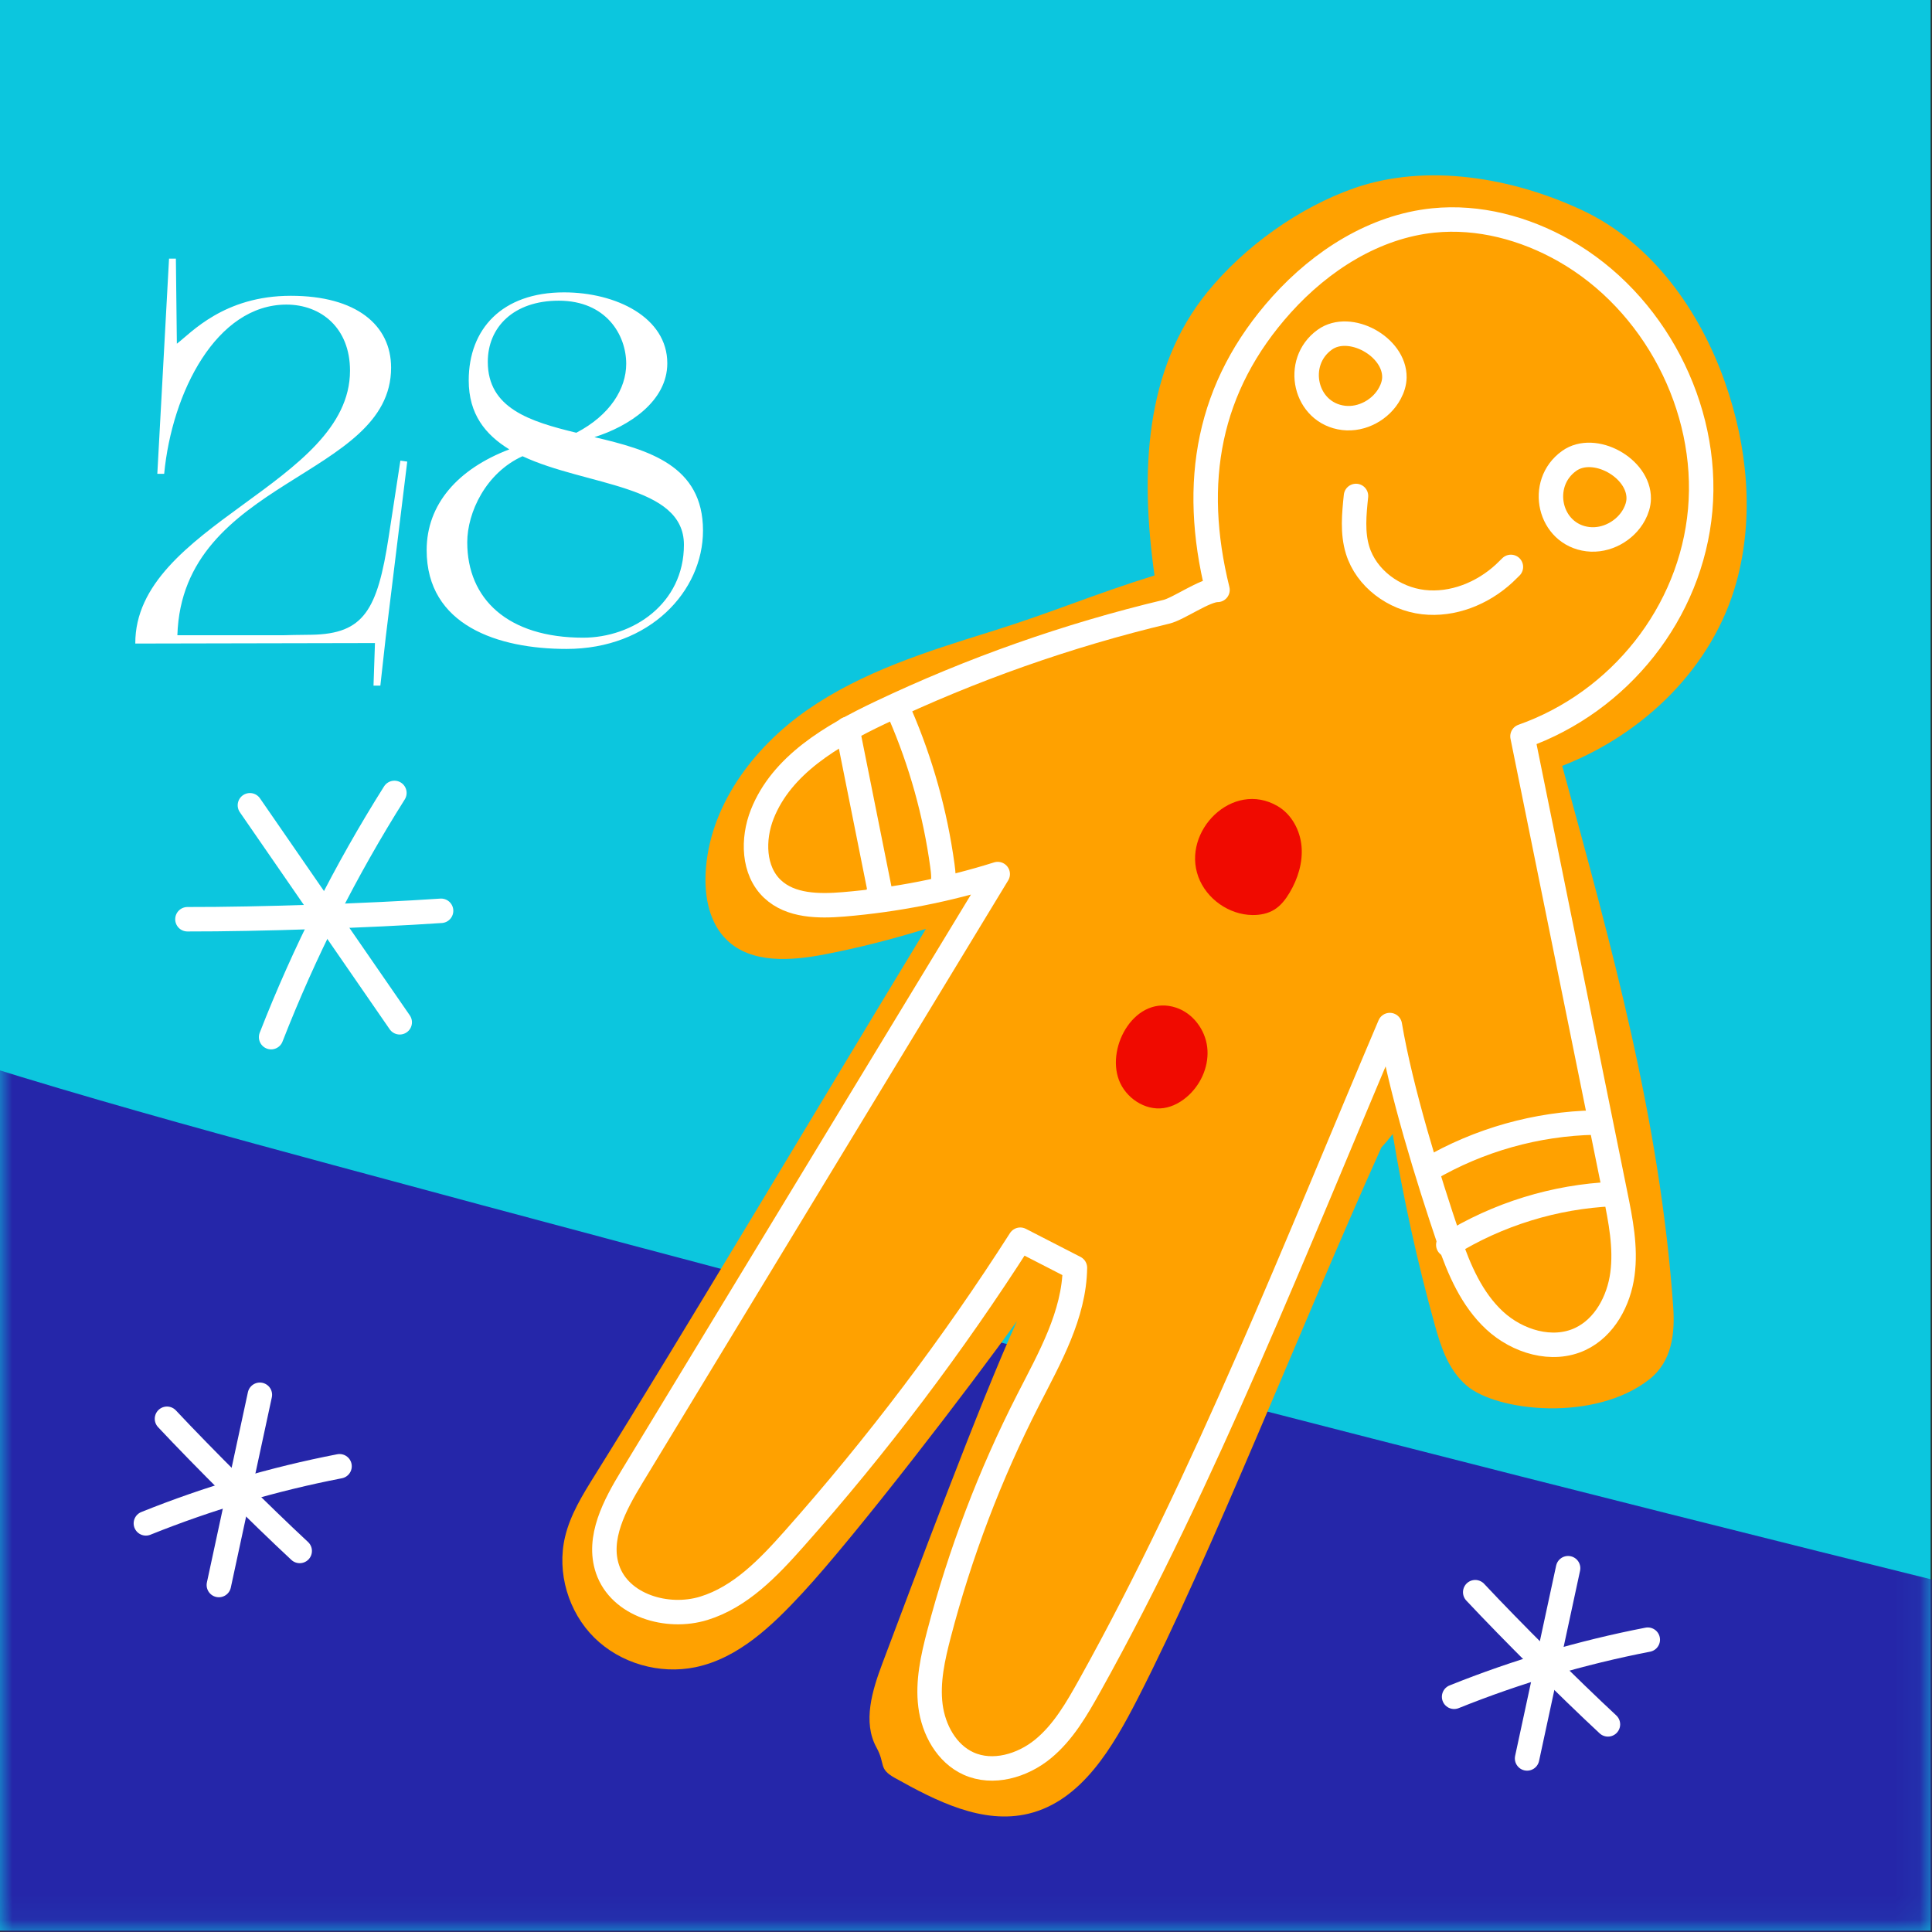 <?xml version="1.0" encoding="UTF-8"?> <svg xmlns="http://www.w3.org/2000/svg" width="79" height="79" viewBox="0 0 79 79" fill="none"><rect x="0" y="0" width="79" height="79" fill="#333333" stroke="none"/><path d="M78.943 0H0V78.943H78.943V0Z" fill="#0CC6DE"></path><mask id="mask0_4999_2262" style="mask-type:luminance" maskUnits="userSpaceOnUse" x="0" y="0" width="79" height="79"><path d="M78.943 0H0V78.943H78.943V0Z" fill="white"></path></mask><g mask="url(#mask0_4999_2262)"><path d="M-11.755 39.662C-3.51 42.965 5.077 45.328 13.651 47.647C45.927 56.379 78.339 64.605 110.872 72.323C112.928 72.811 115.328 73.609 115.901 75.643C116.293 77.033 115.635 78.506 114.784 79.673C112.445 82.88 108.64 84.767 104.755 85.58C100.87 86.393 96.857 86.244 92.891 86.092C74.369 85.379 55.847 84.667 37.325 83.954C26.363 83.532 15.396 83.11 4.471 82.12C-0.161 81.7 -4.821 81.171 -9.243 79.73C-10.931 79.18 -12.613 78.476 -13.925 77.28C-16.275 75.136 -17.064 71.758 -17.174 68.579C-17.284 65.4 -16.84 62.198 -17.266 59.045" fill="#2526A9"></path></g><path d="M64.12 64.124C63.561 66.717 63.002 69.31 62.443 71.903" stroke="white" stroke-miterlimit="10" stroke-linecap="round"></path><path d="M59.459 69.382C62.016 68.354 64.672 67.571 67.378 67.047" stroke="white" stroke-miterlimit="10" stroke-linecap="round"></path><path d="M60.322 65.105C61.798 66.681 64.167 69.041 65.749 70.51" stroke="white" stroke-miterlimit="10" stroke-linecap="round"></path><path d="M10.626 57.033C10.067 59.626 9.508 62.219 8.949 64.812" stroke="white" stroke-miterlimit="10" stroke-linecap="round"></path><path d="M5.965 62.291C8.522 61.263 11.178 60.48 13.884 59.956" stroke="white" stroke-miterlimit="10" stroke-linecap="round"></path><path d="M6.828 58.014C8.304 59.59 10.673 61.949 12.255 63.419" stroke="white" stroke-miterlimit="10" stroke-linecap="round"></path><path d="M10.219 32.928C12.261 35.886 14.303 38.844 16.345 41.802" stroke="white" stroke-miterlimit="10" stroke-linecap="round"></path><path d="M11.086 42.409C12.444 38.93 14.134 35.581 16.127 32.423" stroke="white" stroke-miterlimit="10" stroke-linecap="round"></path><path d="M7.664 37.588C10.589 37.593 15.118 37.442 18.036 37.243" stroke="white" stroke-miterlimit="10" stroke-linecap="round"></path><path d="M70.531 15.62C69.494 12.683 67.544 9.939 64.727 8.611C61.874 7.266 58.347 6.654 55.37 7.695C53.113 8.485 50.889 10.079 49.378 11.933C46.805 15.088 46.615 19.298 47.208 23.53C44.652 24.324 43.058 25.035 40.503 25.83C37.901 26.639 35.254 27.47 33.017 29.024C30.78 30.579 28.976 33.001 28.852 35.722C28.807 36.702 29.017 37.76 29.724 38.44C30.731 39.41 32.337 39.29 33.71 39.027C35.119 38.757 36.501 38.4 37.863 37.981C33.407 45.323 27.934 54.539 24.316 60.334C23.822 61.126 23.32 61.935 23.105 62.844C22.76 64.299 23.239 65.915 24.303 66.966C25.367 68.017 26.974 68.477 28.438 68.172C30.203 67.804 31.585 66.464 32.811 65.141C35.008 62.77 39.709 56.647 41.586 54.016C40.079 57.323 37.367 64.603 36.086 68.003C35.665 69.121 35.265 70.415 35.842 71.461C36.217 72.142 35.907 72.317 36.586 72.697C38.276 73.642 40.178 74.616 42.06 74.161C44.233 73.636 45.504 71.44 46.524 69.45C49.579 63.49 53.206 54.192 56.486 46.918C56.65 46.744 56.803 46.561 56.947 46.371C57.382 48.99 57.95 51.593 58.666 54.165C58.916 55.062 59.212 56.001 59.966 56.653C61.204 57.722 65.214 58.156 67.444 56.4C68.381 55.662 68.494 54.499 68.417 53.421C67.869 45.756 65.919 38.79 63.879 31.317C67.234 30.005 70.048 27.274 71.006 23.792C71.74 21.118 71.454 18.232 70.531 15.62Z" fill="#FFA100"></path><path d="M47.696 25.015C43.659 25.978 39.723 27.366 35.975 29.149C34.018 30.08 31.966 31.275 31.169 33.291C30.767 34.308 30.791 35.601 31.587 36.351C32.331 37.053 33.476 37.064 34.496 36.979C36.633 36.801 38.751 36.385 40.797 35.741C35.808 43.961 30.819 52.181 25.83 60.401C25.134 61.548 24.412 62.894 24.843 64.165C25.347 65.649 27.281 66.225 28.779 65.764C30.278 65.303 31.419 64.108 32.46 62.936C35.861 59.106 38.96 55.008 41.719 50.692C42.455 51.07 43.218 51.462 43.954 51.84C43.926 53.771 42.917 55.528 42.039 57.248C40.482 60.296 39.258 63.513 38.393 66.825C38.144 67.78 37.923 68.768 38.047 69.747C38.171 70.726 38.706 71.707 39.606 72.113C40.596 72.56 41.8 72.208 42.641 71.521C43.482 70.834 44.035 69.865 44.564 68.917C49.264 60.481 53.055 50.804 56.83 41.915C57.28 44.579 58.387 48.164 59.255 50.722C59.663 51.923 60.186 53.132 61.116 53.994C62.046 54.856 63.471 55.292 64.619 54.752C65.615 54.283 66.197 53.187 66.342 52.096C66.488 51.005 66.268 49.901 66.049 48.823C64.784 42.585 63.519 36.346 62.255 30.108C66.23 28.705 69.148 25.054 69.522 20.854C69.896 16.655 67.632 12.334 63.967 10.251C62.347 9.33 60.461 8.826 58.608 9.015C56.203 9.261 54.025 10.655 52.407 12.452C49.379 15.816 48.699 19.727 49.784 24.121C49.275 24.117 48.189 24.897 47.696 25.015Z" stroke="white" stroke-miterlimit="10" stroke-linecap="round" stroke-linejoin="round"></path><path d="M34.652 29.809C35.098 32.035 35.543 34.261 35.989 36.486C35.999 36.538 36.004 36.605 35.958 36.631C35.912 36.658 35.865 36.556 35.918 36.56" stroke="white" stroke-miterlimit="10" stroke-linecap="round" stroke-linejoin="round"></path><path d="M59.221 50.902C61.238 49.65 63.58 48.927 65.951 48.825" stroke="white" stroke-miterlimit="10" stroke-linecap="round" stroke-linejoin="round"></path><path d="M58.418 47.815C60.471 46.614 62.835 45.948 65.213 45.902" stroke="white" stroke-miterlimit="10" stroke-linecap="round" stroke-linejoin="round"></path><path d="M36.809 29.205C37.66 31.173 38.242 33.258 38.533 35.383C38.575 35.692 38.611 36.014 38.513 36.311" stroke="white" stroke-miterlimit="10" stroke-linecap="round" stroke-linejoin="round"></path><path d="M45.755 44.167C46.031 44.891 46.812 45.42 47.579 45.31C47.974 45.253 48.337 45.042 48.626 44.766C49.147 44.269 49.448 43.532 49.363 42.817C49.278 42.102 48.781 41.436 48.099 41.206C46.443 40.646 45.223 42.769 45.755 44.167Z" fill="#F00A00"></path><path d="M49.002 35.858C49.335 36.757 50.255 37.405 51.213 37.416C51.524 37.42 51.843 37.359 52.107 37.196C52.376 37.03 52.573 36.77 52.734 36.499C53.072 35.929 53.278 35.265 53.22 34.605C53.161 33.945 52.813 33.296 52.241 32.962C50.399 31.887 48.312 33.996 49.002 35.858Z" fill="#F00A00"></path><path d="M54.94 17.088C55.694 17.179 56.477 16.749 56.834 16.078C56.941 15.879 57.013 15.659 57.017 15.435C57.038 14.174 55.196 13.157 54.172 13.889C52.883 14.811 53.352 16.896 54.94 17.088Z" stroke="white" stroke-miterlimit="10" stroke-linecap="round" stroke-linejoin="round"></path><path d="M64.93 22.047C65.685 22.138 66.467 21.708 66.825 21.037C66.931 20.838 67.003 20.618 67.007 20.393C67.028 19.132 65.186 18.115 64.163 18.847C62.873 19.77 63.342 21.855 64.93 22.047Z" stroke="white" stroke-miterlimit="10" stroke-linecap="round" stroke-linejoin="round"></path><path d="M55.447 20.28C55.37 21.021 55.294 21.785 55.513 22.497C55.868 23.652 57 24.481 58.2 24.62C59.4 24.759 60.624 24.266 61.51 23.445C61.602 23.359 61.692 23.27 61.781 23.181" stroke="white" stroke-miterlimit="10" stroke-linecap="round" stroke-linejoin="round"></path><path d="M15.332 26.295L5.532 26.315C5.513 21.455 14.312 19.795 14.312 15.155C14.312 13.415 13.133 12.455 11.713 12.455C8.852 12.455 7.032 16.035 6.713 19.375H6.433L6.912 10.575H7.192L7.232 14.055C7.812 13.615 9.152 12.095 11.893 12.095C14.572 12.095 15.992 13.295 15.992 15.035C15.992 19.555 7.452 19.575 7.253 25.975H11.592C11.592 25.975 12.332 25.955 12.752 25.955C14.873 25.915 15.432 24.955 15.893 21.955C16.052 20.935 16.372 18.835 16.372 18.835L16.652 18.875L15.773 26.055L15.553 28.035H15.273L15.332 26.295ZM28.746 21.695C28.746 24.175 26.566 26.535 23.166 26.535C20.366 26.535 17.446 25.575 17.446 22.495C17.446 20.615 18.726 19.175 20.826 18.375C19.846 17.775 19.166 16.935 19.166 15.555C19.166 13.455 20.526 11.955 23.066 11.955C25.186 11.955 27.286 12.975 27.286 14.855C27.286 16.415 25.706 17.435 24.306 17.875C26.526 18.395 28.746 19.035 28.746 21.695ZM19.946 14.795C19.946 16.695 21.666 17.235 23.566 17.695C24.946 16.975 25.606 15.895 25.606 14.875C25.606 13.695 24.786 12.295 22.846 12.295C21.006 12.295 19.946 13.375 19.946 14.795ZM27.966 22.275C27.966 19.815 23.966 19.875 21.366 18.655C19.866 19.335 19.106 20.955 19.106 22.175C19.106 24.495 20.766 26.075 23.846 26.075C25.866 26.075 27.966 24.695 27.966 22.275Z" fill="white"></path></svg> 
